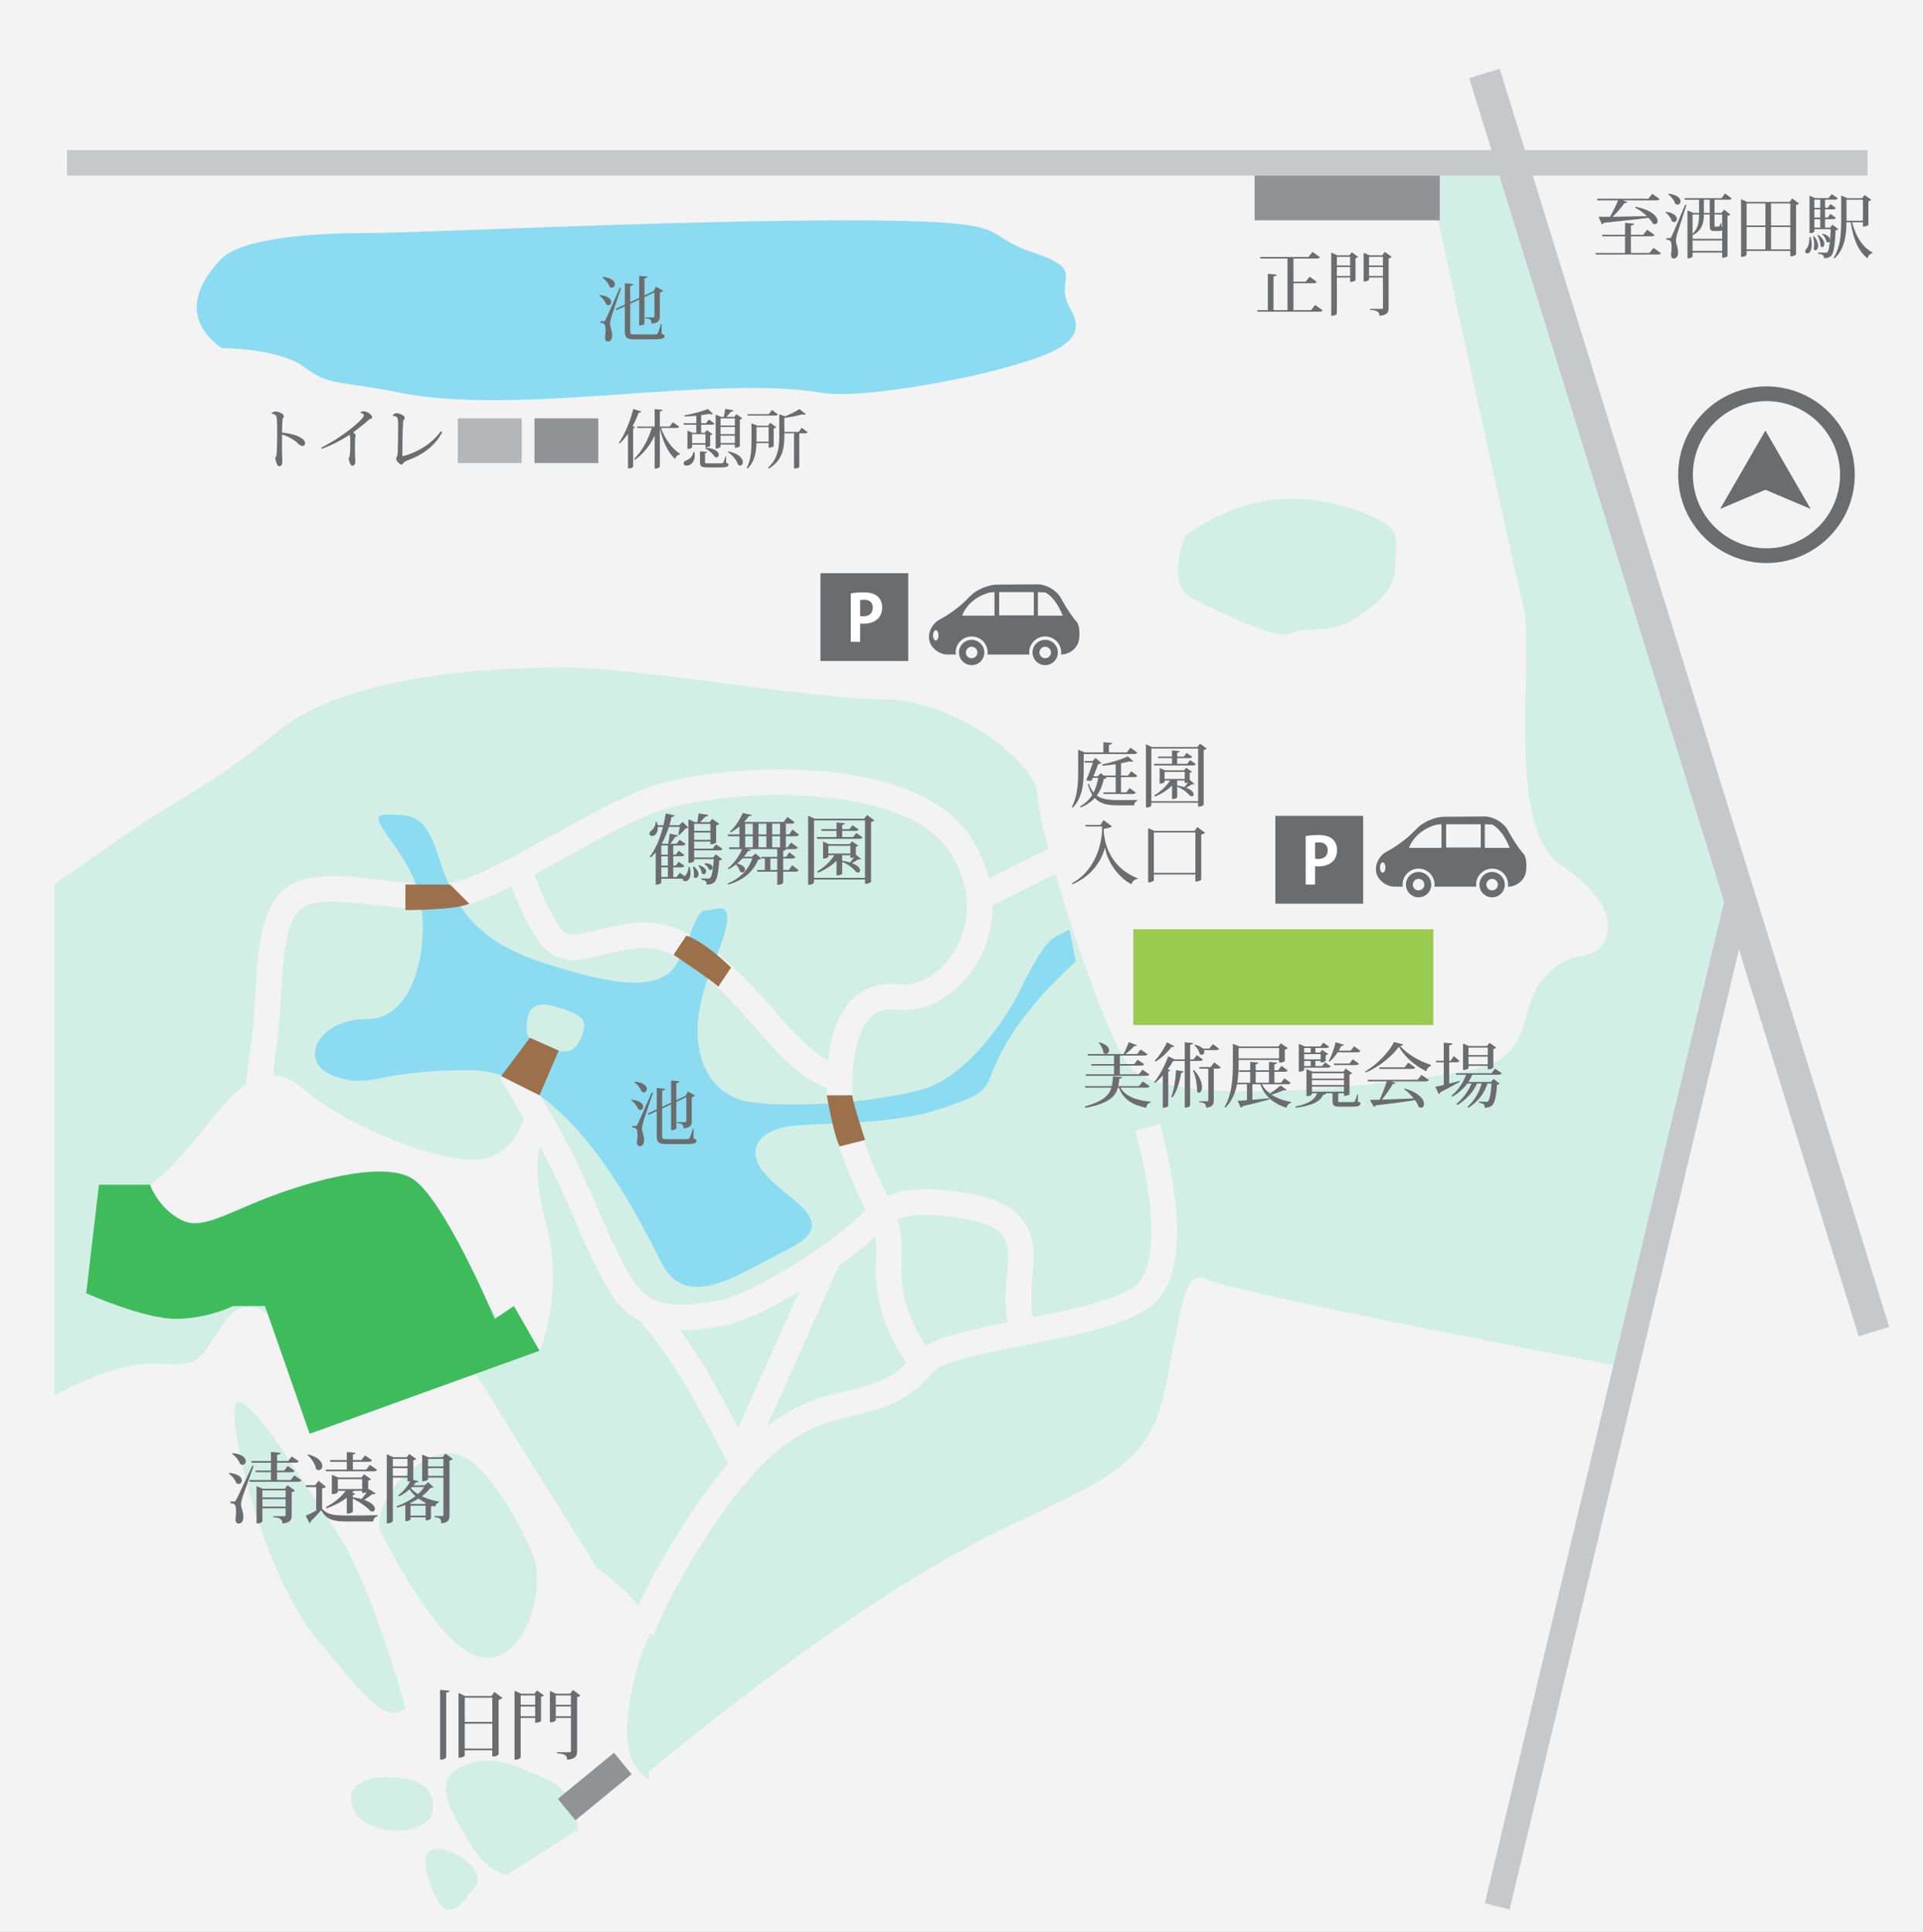 <?xml version="1.0" encoding="utf-8"?>
<!-- Generator: Adobe Illustrator 16.0.4, SVG Export Plug-In . SVG Version: 6.00 Build 0)  -->
<!DOCTYPE svg PUBLIC "-//W3C//DTD SVG 1.1//EN" "http://www.w3.org/Graphics/SVG/1.1/DTD/svg11.dtd">
<svg version="1.1" id="レイヤー_1" xmlns="http://www.w3.org/2000/svg" xmlns:xlink="http://www.w3.org/1999/xlink" x="0px"
	 y="0px" width="461.985px" height="464.007px" viewBox="219.505 -451.009 461.985 464.007"
	 enable-background="new 219.505 -451.009 461.985 464.007" xml:space="preserve">
<rect x="219.505" y="-451.009" width="461.985" height="464.007" fill="#333333" stroke="none"/>
<rect x="215.49" y="-458.002" fill="#F3F3F4" stroke="#F3F3F4" stroke-width="1.567" width="468" height="473.461"/>
<path fill="#8BDBF1" d="M272.742-367.412c0,0,13.806,0,19.941,4.602c6.135,4.602,7.669,3.068,23.008,6.136
	c15.34,3.067,36.813,1.533,58.288,0c21.475-1.534,33.745-1.534,42.948,0c9.204,1.533,33.746-3.068,44.483-6.136
	s19.94-6.136,15.339-13.805c-4.602-7.669,4.602-9.204-9.203-13.805s-1.534-7.669-44.482-7.669
	c-42.949,0-102.771,3.068-116.576,3.068s-29.144,1.534-33.746,6.136C268.141-384.284,262.006-375.081,272.742-367.412z"/>
<path fill="#D2EFE6" d="M504.323-322.396c0,0-5.045,11.771,1.682,15.134c6.727,3.363,20.179,10.088,23.542,8.408
	c3.363-1.682,10.089,0,15.134-3.364c5.044-3.363,10.09-6.726,10.09-13.452c0-6.726,1.681-8.408-6.728-11.771
	C539.636-330.804,522.821-335.849,504.323-322.396z"/>
<path fill="#D2EFE6" d="M562.329-410.361c0,0,19.94,92.034,23.008,104.305s-4.602,53.686,9.204,62.889
	c13.805,9.204,12.271,16.873,9.203,19.941c-3.068,3.068-7.67,0-13.805,7.669c-6.137,7.669-1.535,18.407-16.873,21.475
	c-15.34,3.068-75.161,10.737-82.83-1.534c-7.67-12.271-21.475-56.754-21.475-64.424s-19.941-23.008-36.813-23.008
	s-59.821-7.67-76.694-7.67s-52.152,1.534-69.025,15.339c-16.873,13.805-23.008,15.339-38.348,26.077
	c-15.338,10.737-15.338,10.737-15.338,10.737v122.711c0,0,13.805-7.669,23.008-7.669s10.737,1.534,15.339-6.136
	c4.603-7.669,7.669-9.203,12.271-6.136c4.602,3.067,35.279-10.737,44.482,4.602c9.204,15.339,35.28,56.754,35.28,56.754
	s15.338,10.737,12.271,16.873s-7.669,24.542-3.067,30.678s3.067,1.534,3.067,1.534s38.347-32.211,70.56-50.618
	c32.211-18.407,49.084-18.407,53.686-41.415s4.602-29.144,10.737-26.076c6.136,3.067,102.771,21.474,102.771,21.474
	s24.542-104.305,23.008-116.576c-1.533-12.271-53.686-171.796-53.686-171.796H562.329z"/>
<path fill="#F3F3F4" d="M349.118-126.591c0,0,6.136-13.805,1.534-30.678c-4.602-16.874,0-21.475,0-21.475l-4.602-6.136
	c0,0-1.534,10.737-10.738,12.271c-9.203,1.534-32.211-7.67-42.948-16.873s-18.407,3.068-26.076,12.271
	c-7.669,9.203-10.737,10.737-10.737,10.737s-1.533,9.204,9.203,9.204c10.738,0,36.813-12.271,44.483-10.737
	c7.669,1.534,18.406,10.737,24.542,24.542C339.915-129.659,349.118-126.591,349.118-126.591"/>
<path fill="#D2EFE6" d="M310.772-83.642c0,0,13.805,29.144,24.541,30.678c10.738,1.534,15.34-16.873,12.271-24.542
	c-3.067-7.669-12.271-24.542-19.94-24.542S309.238-91.312,310.772-83.642"/>
<path fill="#D2EFE6" d="M316.906-40.693c0,0-7.669-29.144-16.873-42.949c-9.203-13.805-18.406-29.144-23.008-30.678
	c-4.602-1.534,4.602,39.881,18.406,56.754C309.238-40.693,312.305-37.625,316.906-40.693z"/>
<path fill="#D2EFE6" d="M358.323-11.549c0,0,0-9.204-7.67-12.271c-7.67-3.068-12.271-6.136-19.941-3.068
	c-7.669,3.068-3.067,10.737,1.534,18.407c4.603,7.669,9.204,7.669,9.204,7.669L358.323-11.549z"/>
<path fill="#D2EFE6" d="M323.042-14.617c0,0,3.067-7.669-6.136-9.203s-15.339,1.534-12.271,7.669
	C307.703-10.016,319.975-10.016,323.042-14.617z"/>
<path fill="#D2EFE6" d="M332.245,3.79c0,0-4.602,7.669-7.669,1.534c-3.068-6.136-4.602-12.271,0-12.271S338.381-0.812,332.245,3.79z
	"/>
<path fill="none" stroke="#F3F3F4" stroke-width="6.136" d="M441.152-123.523c0,0-6.136-7.586-7.669-16.69
	c-1.534-9.103,1.533-12.137-3.068-21.241c-4.602-9.103-9.203-21.241-9.203-28.826c0-7.587,1.534-22.759,13.805-21.243
	c12.271,1.518,27.61-16.688,15.34-36.412c-12.271-19.725-59.822-16.69-75.161-10.621c-15.339,6.069-36.813,21.242-47.551,22.759
	c-10.737,1.516-29.144-4.552-36.813,0c-7.669,4.551-6.135,21.241-7.669,33.379c-1.534,12.138-1.534,12.138-1.534,12.138"/>
<path fill="none" stroke="#F3F3F4" stroke-width="6.136" stroke-linecap="round" stroke-linejoin="round" d="M421.211-192.548
	c0,0-4.602,1.534-15.339-10.737c-10.737-12.271-21.475-24.542-33.745-23.008c-12.271,1.534-16.873,6.136-21.475-1.534
	s-6.136-13.805-6.136-13.805"/>
<path fill="none" stroke="#F3F3F4" stroke-width="6.136" d="M495.181-180.277c0,0,9.892,32.929-1.413,40.831
	c-11.305,7.903-46.631,9.221-52.282,15.806c-5.652,6.586-9.891,7.903-21.194,10.537c-11.305,2.635-21.196,10.538-32.5,27.661
	C376.487-68.32,373.66-59.1,373.66-59.1"/>
<path fill="none" stroke="#F3F3F4" stroke-width="6.136" stroke-linecap="round" stroke-linejoin="round" d="M465.694-132.722
	c0,0-1.496,1.423-1.496-7.123c0-8.545,4.489-18.518-11.972-21.367c-16.462-2.849-19.454,0-25.44,5.698
	c-5.985,5.698-25.439,18.516-34.418,19.94c-8.98,1.426-17.959,2.851-23.944-7.121c-5.985-9.97-10.476-24.216-17.958-37.034
	c-7.482-12.821-7.482-12.821-7.482-12.821"/>
<path fill="none" stroke="#F3F3F4" stroke-width="6.136" stroke-linecap="round" stroke-linejoin="round" d="M398.203-98.981
	c0,0-1.789-3.713-8.948-16.711c-7.158-12.998-12.526-18.568-12.526-18.568"/>
<line fill="none" stroke="#F3F3F4" stroke-width="6.136" stroke-linecap="round" stroke-linejoin="round" x1="418.143" y1="-148.065" x2="398.203" y2="-103.583"/>
<path fill="#8BDBF1" d="M477.965-220.072c0,0-10.737,9.204-16.873,19.941c-6.135,10.737-1.533,10.737-15.338,15.339
	c-13.806,4.602-32.213,3.068-38.348,4.602c-6.136,1.534-9.203,6.136-3.068,12.271c6.136,6.135,16.873,10.737,4.602,16.873
	c-12.271,6.136-24.542,15.339-30.678,3.067c-6.135-12.271-23.008-46.016-46.017-46.016c-23.008,0-23.008,4.602-32.212,1.534
	c-9.203-3.068-4.602-13.805,7.67-13.805s15.339-19.94,12.271-30.678c-3.068-10.737-13.805-18.406-7.67-18.406
	c6.136,0,9.203,0,12.271,9.203c3.067,9.204,6.135,19.941,24.542,26.076c18.407,6.136,26.076,6.136,30.678,3.068
	c4.602-3.068,6.136-15.339,9.203-15.339s9.204-4.602,1.534,13.805c-7.67,18.407-1.534,30.679,9.203,32.212
	c10.737,1.534,30.678,0,41.415-3.067c10.737-3.068,19.94-16.873,23.009-23.008c3.067-6.136,6.135-12.271,9.203-13.805
	c3.068-1.534,3.068-1.534,3.068-1.534L477.965-220.072z"/>
<path fill="none" stroke="#F3F3F4" stroke-width="6.136" d="M473.364-244.7c0,0-6.136,3.067-12.271,6.135
	c-6.135,3.068-6.135,3.068-6.135,3.068"/>
<path fill="#D2EFE6" d="M353.721-198.684c0,0-7.67-1.534-7.67-4.602c0-3.067,0-7.669,6.136-6.136
	c6.136,1.534,7.669,3.068,7.669,4.602S358.323-197.15,353.721-198.684z"/>
<line fill="none" stroke="#C6C8CA" stroke-width="6.136" x1="579.201" y1="6.857" x2="637.49" y2="-237.031"/>
<line fill="none" stroke="#C6C8CA" stroke-width="7.669" x1="669.701" y1="-131.193" x2="576.134" y2="-433.369"/>
<line fill="none" stroke="#C6C8CA" stroke-width="6.136" x1="668.167" y1="-411.895" x2="235.611" y2="-411.895"/>
<rect x="520.914" y="-408.827" fill="#919294" width="44.482" height="10.737"/>
<rect x="353.856" y="-25.179" transform="matrix(0.773 -0.634 0.634 0.773 95.955 224.838)" fill="#919294" width="17.46" height="6.664"/>
<rect x="416.61" y="-313.342" fill="#6B6C6E" width="21.091" height="21.091"/>
<rect x="525.899" y="-255.054" fill="#6B6C6E" width="21.092" height="21.091"/>
<rect x="491.77" y="-227.828" fill="#9ACB4F" width="72.094" height="23.008"/>
<path fill="#3EBC5C" d="M349.118-126.591l-6.136-10.737l-4.602,3.068c0,0-12.271-29.144-19.94-33.746s-27.61,1.534-38.347,6.135
	c-10.738,4.602-13.806,6.136-18.407,3.068s-6.136-7.669-6.136-7.669H243.28l-3.067,26.076c0,0,13.806,6.136,21.475,6.136
	s13.806-3.068,13.806-3.068h7.669l10.737,30.678L349.118-126.591z"/>
<g>
	<path fill="#6B6C6E" d="M495.717-190.126c-0.136,0.236-0.338,0.338-0.811,0.338h-6.228c1.282,2.177,3.898,3.055,7.257,3.375
		l-0.018,0.186c-0.573,0.152-0.944,0.607-1.08,1.283c-3.375-0.743-5.434-2.008-6.53-4.843h-0.236
		c-0.607,2.228-2.245,3.78-7.797,4.86l-0.136-0.338c4.271-1.198,5.789-2.599,6.38-4.522h-6.261l-0.102-0.372h6.447
		c0.168-0.708,0.236-1.468,0.27-2.329l2.177,0.168c-0.017,0.203-0.151,0.337-0.642,0.405c-0.051,0.625-0.135,1.215-0.252,1.755
		h4.994l0.895-1.13L495.717-190.126z M480.291-192.995h6.852v-2.075h-5.4l-0.102-0.372h5.502v-2.042h-6.244l-0.102-0.372h8.625
		c0.455-0.844,0.961-2.008,1.266-2.852l1.99,0.759c-0.084,0.118-0.201,0.186-0.438,0.186c-0.051,0-0.136,0-0.221-0.017
		c-0.522,0.591-1.35,1.333-2.126,1.924h2.802l0.861-1.097l1.637,1.147c-0.119,0.22-0.321,0.321-0.793,0.321h-5.856v2.042h3.442
		l0.827-1.046l1.569,1.08c-0.135,0.253-0.338,0.338-0.811,0.338h-5.028v2.075h4.573l0.877-1.113l1.638,1.164
		c-0.136,0.22-0.338,0.321-0.81,0.321h-14.413L480.291-192.995z M483.6-200.674c1.788,0.473,2.361,1.283,2.361,1.907
		c0,0.489-0.371,0.878-0.775,0.878c-0.203,0-0.422-0.102-0.607-0.304c-0.051-0.776-0.557-1.789-1.114-2.346L483.6-200.674z"/>
	<path fill="#6B6C6E" d="M508.504-196.522c-0.135,0.236-0.32,0.321-0.793,0.321h-2.295v10.716c0,0.034-0.168,0.489-1.282,0.489
		v-11.206h-2.582c-0.051,0-0.118-0.017-0.186-0.017c-0.338,0.608-0.794,1.299-1.316,2.008l0.624,0.236
		c-0.067,0.152-0.219,0.27-0.506,0.32v8.287c-0.034,0.101-0.574,0.405-1.063,0.405h-0.253v-7.746
		c-0.574,0.658-1.215,1.283-1.891,1.823l-0.168-0.219c1.434-1.772,2.75-4.405,3.357-6.194l1.587,0.726h2.396v-4.102l2.009,0.186
		c-0.034,0.236-0.203,0.371-0.727,0.422v3.494h0.844l0.776-1.03L508.504-196.522z M496.928-196.269
		c1.198-1.232,2.379-3.122,2.92-4.405l1.771,0.912c-0.084,0.135-0.169,0.219-0.405,0.219c-0.067,0-0.135,0-0.235-0.017
		c-0.845,1.114-2.296,2.582-3.865,3.527L496.928-196.269z M503.83-193.687c-0.034,0.202-0.152,0.32-0.557,0.354
		c-0.389,2.295-1.063,4.522-2.076,5.89l-0.287-0.135c0.607-1.485,1.013-4.05,1.131-6.413L503.83-193.687z M506.344-194.007
		c1.452,1.569,1.925,3.021,1.925,4.05c0,0.86-0.354,1.417-0.709,1.417c-0.151,0-0.304-0.101-0.438-0.304
		c-0.034-1.215-0.236-3.477-1.013-5.046L506.344-194.007z M512.403-199.121c-0.135,0.236-0.337,0.321-0.793,0.321h-2.869
		c0.068,0.135,0.085,0.27,0.085,0.388c0,0.422-0.286,0.743-0.624,0.743c-0.152,0-0.32-0.068-0.473-0.203
		c-0.118-0.709-0.692-1.586-1.3-2.059l0.136-0.152c0.995,0.203,1.586,0.557,1.924,0.912h1.568l0.828-1.08L512.403-199.121z
		 M511.205-195.847l1.569,1.164c-0.136,0.236-0.338,0.338-0.794,0.338h-0.877v7.577c0,0.979-0.236,1.654-1.856,1.806
		c0-0.979-0.388-1.231-1.62-1.316v-0.236h1.873c0.22,0,0.287-0.067,0.287-0.27v-7.561h-2.076l-0.101-0.389h2.751L511.205-195.847z"
		/>
	<path fill="#6B6C6E" d="M522.66-190.599c0.455,0.895,1.131,1.62,1.941,2.228c0.894-0.591,1.99-1.435,2.564-1.941l1.435,1.046
		c-0.085,0.101-0.169,0.152-0.304,0.152c-0.084,0-0.203-0.017-0.338-0.067c-0.726,0.32-1.924,0.759-2.97,1.097
		c1.315,0.861,2.953,1.418,4.708,1.755l-0.017,0.186c-0.54,0.118-0.945,0.54-1.114,1.198c-1.619-0.54-3.004-1.266-4.101-2.295
		l0.034,0.271c-1.451,0.422-3.527,0.962-6.48,1.637c-0.085,0.22-0.254,0.32-0.422,0.371l-0.76-1.654l2.244-0.152v-3.831h-2.396
		c-0.388,1.992-1.182,4-2.75,5.603l-0.236-0.152c1.805-3.122,1.991-6.919,1.991-10.379v-4.776l1.62,0.641h9.315l0.573-0.776
		l1.688,1.165c-0.117,0.135-0.388,0.287-0.708,0.354v2.751c-0.017,0.034-0.422,0.354-1.384,0.354v-0.624h-9.721v0.911
		c0,1.367-0.033,2.953-0.32,4.557h3.104v-2.616h-2.666l-0.102-0.372h2.768v-2.025l1.958,0.168c-0.018,0.22-0.186,0.321-0.642,0.405
		v1.451h3.19v-2.008l1.939,0.168c-0.016,0.219-0.168,0.321-0.641,0.405v1.434h0.911l0.794-1.063l1.502,1.097
		c-0.136,0.236-0.338,0.337-0.794,0.337h-2.413v2.616h1.62l0.793-1.063l1.502,1.114c-0.135,0.236-0.32,0.32-0.793,0.32H522.66z
		 M526.795-199.29h-9.721v2.481h9.721V-199.29z M520.382-190.599v3.73c1.231-0.101,2.649-0.236,4.084-0.372
		c-0.944-0.877-1.688-1.975-2.177-3.358H520.382z M524.365-193.585h-3.19v2.616h3.19V-193.585z"/>
	<path fill="#6B6C6E" d="M545.743-188.202l-0.017,1.772c0.539,0.186,0.624,0.219,0.624,0.422c0,0.506-0.456,0.793-1.991,0.793h-2.92
		c-1.484,0-1.806-0.253-1.806-1.451v-1.772h-1.788l0.235,0.051c-0.067,0.22-0.253,0.287-0.675,0.287
		c-0.641,1.502-2.379,2.616-6.582,3.139l-0.117-0.304c3.375-0.641,4.708-1.755,5.248-3.173h-1.266v0.22
		c0,0.017-0.186,0.473-1.316,0.473v-6.498l1.434,0.607h7.409l0.573-0.726l1.57,1.114c-0.102,0.118-0.354,0.253-0.642,0.304v4.742
		c0,0.034-0.422,0.389-1.333,0.389v-0.625h-1.029c-0.068,0.034-0.186,0.068-0.354,0.085v1.704c0,0.338,0,0.338,0.573,0.338h2.802
		c0.372,0,0.473,0,0.608-0.22c0.135-0.219,0.337-0.827,0.607-1.671H545.743z M532.817-194.581v0.557
		c0,0.102-0.422,0.405-1.063,0.405h-0.22v-6.666l1.502,0.607h3.68l0.709-0.911l1.383,0.962c-0.135,0.236-0.338,0.32-0.775,0.32
		h-2.516v1.097h1.114l0.507-0.641l1.451,0.995c-0.084,0.102-0.32,0.236-0.591,0.287v1.367c0,0.034-0.338,0.371-1.216,0.371v-0.371
		h-1.266v1.232h1.587l0.726-0.877l1.384,0.928c-0.118,0.236-0.354,0.338-0.776,0.338H532.817z M534.385-199.307h-1.568v1.097h1.568
		V-199.307z M536.781-197.838h-3.965v1.249h3.965V-197.838z M534.385-194.969v-1.232h-1.568v1.232H534.385z M542.385-193.248h-7.695
		v1.283h7.695V-193.248z M542.385-190.413v-1.181h-7.695v1.181H542.385z M534.69-188.826h7.695v-1.198h-7.695V-188.826z
		 M540.883-198.277c-0.591,0.912-1.266,1.705-1.975,2.245l-0.219-0.135c0.641-1.03,1.282-2.801,1.688-4.523l1.975,0.607
		c-0.068,0.203-0.22,0.304-0.625,0.287c-0.186,0.388-0.389,0.759-0.607,1.131h2.902l0.793-1.063l1.52,1.114
		c-0.135,0.236-0.354,0.337-0.793,0.337H540.883z M543.701-195.577l0.776-1.029l1.485,1.063c-0.135,0.253-0.338,0.337-0.793,0.337
		h-5.148l-0.101-0.372H543.701z"/>
	<path fill="#6B6C6E" d="M547.494-193.653c2.869-1.738,5.789-4.725,6.902-7.104l2.194,0.607c-0.051,0.22-0.236,0.304-0.743,0.354
		c1.688,1.856,4.354,3.578,7.426,4.54l-0.033,0.27c-0.607,0.186-0.945,0.709-1.098,1.266c-2.801-1.4-5.197-3.477-6.564-5.89
		c-1.535,2.144-4.624,4.793-7.982,6.21L547.494-193.653z M560.068-191.662l0.944-1.181l1.756,1.215
		c-0.135,0.236-0.338,0.338-0.827,0.338h-8.219l1.08,0.354c-0.067,0.169-0.253,0.253-0.658,0.219
		c-0.624,1.131-1.637,2.599-2.666,3.814c2.075-0.067,4.776-0.169,7.661-0.287c-0.675-0.86-1.519-1.671-2.295-2.228l0.118-0.169
		c3.562,1.046,4.658,2.7,4.658,3.729c0,0.54-0.304,0.895-0.709,0.895c-0.186,0-0.405-0.067-0.607-0.236
		c-0.169-0.506-0.473-1.046-0.86-1.586c-2.144,0.354-5.164,0.759-9.418,1.266c-0.117,0.202-0.27,0.32-0.455,0.354l-0.979-1.671
		c0.59,0,1.4-0.017,2.362-0.051c0.624-1.35,1.282-3.055,1.704-4.404h-4.506l-0.102-0.372H560.068z M557.823-195.796l1.688,1.181
		c-0.135,0.236-0.337,0.338-0.81,0.338h-7.763l-0.102-0.388h6.092L557.823-195.796z"/>
	<path fill="#6B6C6E" d="M567.675-190.767l2.481-0.641l0.066,0.219c-1.046,0.59-2.582,1.451-4.691,2.514
		c-0.067,0.203-0.202,0.372-0.388,0.439l-0.81-1.738c0.438-0.085,1.146-0.253,2.024-0.456v-5.434h-1.806l-0.102-0.372h1.907v-4.354
		l2.093,0.186c-0.018,0.27-0.236,0.371-0.776,0.456v3.712h0.354l0.726-1.147l1.384,1.198c-0.135,0.236-0.338,0.321-0.793,0.321
		h-1.671V-190.767z M580.299-193.231c-0.119,0.236-0.338,0.337-0.794,0.337h-6.294c-0.254,0.607-0.574,1.198-0.929,1.738h5.417
		l0.607-0.726l1.485,1.147c-0.101,0.118-0.321,0.22-0.642,0.253c-0.202,2.987-0.59,4.557-1.282,5.063
		c-0.456,0.337-0.911,0.456-1.688,0.456c0.034-0.742-0.22-1.046-1.351-1.198v-0.27c0.422,0.017,1.3,0.033,1.637,0.033
		c0.271,0,0.389,0,0.523-0.118c0.389-0.32,0.658-1.721,0.844-4.252h-0.979c-0.793,2.447-2.278,4.371-4.607,5.839l-0.186-0.287
		c1.688-1.451,2.785-3.392,3.393-5.552h-1.098c-0.979,2.126-2.599,3.865-4.759,5.164l-0.202-0.27
		c1.604-1.316,2.869-3.055,3.628-4.894h-1.013c-0.911,1.249-2.126,2.312-3.578,3.156l-0.201-0.253
		c1.603-1.333,2.801-3.122,3.492-5.029h-2.362l-0.101-0.371h8.556l0.86-1.097L580.299-193.231z M572.299-195.003v0.523
		c0,0.017-0.202,0.456-1.316,0.456v-6.362l1.4,0.591h4.371l0.591-0.76l1.638,1.165c-0.119,0.118-0.371,0.27-0.709,0.337v4.405
		c0,0.033-0.354,0.472-1.351,0.472v-0.827H572.299z M576.923-199.408h-4.624v1.806h4.624V-199.408z M572.299-195.374h4.624v-1.856
		h-4.624V-195.374z"/>
</g>
<g>
	<path fill="#6B6C6E" d="M535.444-377.763l1.806,1.282c-0.135,0.236-0.32,0.338-0.81,0.338h-14.834l-0.102-0.371h2.582v-8.726
		l2.127,0.203c-0.034,0.253-0.221,0.371-0.76,0.438v8.084h3.357v-12.404h-6.48l-0.101-0.371h11.628l0.962-1.215l1.806,1.266
		c-0.135,0.219-0.354,0.321-0.827,0.321h-5.552v5.569h2.919l0.945-1.198l1.738,1.231c-0.136,0.253-0.354,0.338-0.81,0.338h-4.793
		v6.464h4.219L535.444-377.763z"/>
	<path fill="#6B6C6E" d="M543.709-389.694l0.557-0.726l1.52,1.097c-0.084,0.118-0.338,0.253-0.625,0.304v5.333
		c0,0.034-0.404,0.388-1.299,0.388v-1.063h-3.189v8.624c0,0.034-0.102,0.574-1.351,0.574v-15.188l1.435,0.658H543.709z
		 M543.862-389.323h-3.189v2.076h3.189V-389.323z M540.672-384.732h3.189v-2.144h-3.189V-384.732z M552.198-390.521l1.638,1.215
		c-0.118,0.152-0.388,0.287-0.726,0.354v11.915c0,1.013-0.304,1.722-2.211,1.873c0-1.215-0.979-1.299-2.262-1.417v-0.236h2.717
		c0.287,0,0.389-0.067,0.389-0.253v-7.291h-3.342v0.506c0,0.017-0.186,0.456-1.299,0.456v-6.902l1.384,0.607h3.089L552.198-390.521z
		 M551.742-389.323h-3.342v2.076h3.342V-389.323z M548.401-384.732h3.342v-2.144h-3.342V-384.732z"/>
</g>
<g>
	<path fill="#6B6C6E" d="M390.817-245.068l0.645-0.754l1.546,1.178c-0.129,0.147-0.351,0.239-0.718,0.294
		c-0.203,3.221-0.589,4.821-1.288,5.337c-0.479,0.331-0.957,0.46-1.729,0.46c0-0.792-0.166-0.976-1.307-1.196v-0.294
		c0.387,0.019,1.251,0.037,1.601,0.037c0.258,0,0.386,0,0.534-0.147c0.404-0.313,0.699-1.749,0.883-4.508h-4.711v0.441
		c0,0.092-0.441,0.441-1.159,0.441h-0.222v-8.446c-0.146,0.129-0.35,0.166-0.68,0.184c-0.369,0.478-1.031,1.196-1.527,1.564
		l-0.24-0.11c0.111-0.423,0.276-1.233,0.387-1.822h-2.631c-0.479,1.472-1.049,2.815-1.712,4.012l0.11,0.037h1.436
		c0.146-0.736,0.295-1.711,0.368-2.429l2.006,0.423c-0.056,0.203-0.239,0.295-0.663,0.313c-0.294,0.497-0.754,1.141-1.195,1.693
		h1.49l0.754-0.957l1.436,1.013c-0.129,0.275-0.367,0.368-0.828,0.368h-2.152v2.19h0.607l0.699-0.938l1.361,0.994
		c-0.147,0.257-0.368,0.35-0.847,0.35h-1.821v2.227h0.607l0.699-0.92l1.361,0.975c-0.147,0.258-0.368,0.368-0.847,0.368h-1.821
		v2.318h0.791l0.773-1.03l1.158,0.828c0.479-0.368,0.957-1.325,0.92-2.153h0.313c0.147,0.516,0.202,0.976,0.202,1.38
		c0,0.773-0.258,1.988-1.288,1.988c-0.35,0-0.626-0.185-0.57-0.607h-5.171v0.957c0,0.11-0.441,0.46-1.104,0.46h-0.24v-7.729
		c-0.367,0.442-0.772,0.846-1.178,1.196l-0.258-0.184c1.307-1.601,2.43-4.177,3.184-7.14h-1.251
		c0.056,1.178-0.441,2.171-1.343,2.171c-0.203,0-0.645-0.073-0.645-0.552c0-0.295,0.203-0.589,0.497-0.773
		c0.479-0.35,0.993-1.232,0.976-2.042l0.312,0.018c0.073,0.276,0.129,0.534,0.166,0.773h1.398c0.221-0.92,0.404-1.877,0.552-2.834
		l2.079,0.479c-0.055,0.221-0.184,0.368-0.681,0.368c-0.147,0.681-0.331,1.343-0.515,1.987h2.355l0.791-0.81l1.416,1.361v-1.969
		l1.62,0.681h0.534c0.092-0.607,0.221-1.509,0.294-2.098l2.282,0.368c-0.037,0.276-0.24,0.386-0.699,0.423
		c-0.313,0.368-0.811,0.884-1.197,1.307h2.264l0.607-0.791l1.711,1.196c-0.128,0.147-0.404,0.294-0.754,0.368v4.085
		c0,0.037-0.424,0.46-1.38,0.46v-0.662h-3.901v1.711h4.436l0.809-1.03l1.547,1.067c-0.129,0.276-0.369,0.368-0.848,0.368h-5.943
		v1.711H390.817z M379.959-247.939h-1.582v2.19h1.582V-247.939z M379.959-243.118v-2.227h-1.582v2.227H379.959z M379.959-240.376
		v-2.318h-1.582v2.318H379.959z M386.198-242.896c0.828,0.681,1.123,1.343,1.123,1.858c0,0.552-0.331,0.901-0.681,0.901
		c-0.185,0-0.368-0.092-0.497-0.294c0.055-0.239,0.074-0.497,0.074-0.755c0-0.57-0.111-1.196-0.258-1.619L386.198-242.896z
		 M390.173-253.146h-3.901v1.693h3.901V-253.146z M386.272-249.301h3.901v-1.748h-3.901V-249.301z M387.431-243.209
		c1.288,0.386,1.712,1.012,1.712,1.491c0,0.386-0.258,0.681-0.57,0.681c-0.148,0-0.313-0.074-0.461-0.221
		c-0.037-0.589-0.404-1.38-0.846-1.822L387.431-243.209z M388.848-243.67c1.398,0.019,1.877,0.571,1.877,1.013
		c0,0.312-0.221,0.589-0.533,0.589c-0.111,0-0.24-0.037-0.368-0.129c-0.166-0.479-0.607-1.012-1.086-1.27L388.848-243.67z"/>
	<path fill="#6B6C6E" d="M409.002-242.05l0.811-1.159l1.564,1.214c-0.147,0.258-0.369,0.35-0.865,0.35h-2.853v2.668
		c0,0.037-0.239,0.46-1.417,0.46v-3.128h-4.784l-0.11-0.405h1.914v-2.76h-0.811l-0.109-0.405h3.9v-1.859h-7.287l0.92,0.221
		c-0.073,0.203-0.221,0.276-0.662,0.239c-0.276,0.442-0.607,0.92-0.976,1.362h1.933l0.828-0.773l1.398,1.215
		c-0.147,0.166-0.332,0.221-0.736,0.258c-1.141,2.797-3.423,4.895-7.213,6.018l-0.111-0.295c3.073-1.27,5.006-3.349,5.907-6.018
		h-2.355c-0.405,0.442-0.847,0.865-1.325,1.27c1.454,0.294,1.933,0.902,1.933,1.399c0,0.386-0.313,0.699-0.681,0.699
		c-0.166,0-0.368-0.074-0.534-0.239c-0.11-0.534-0.533-1.215-0.976-1.656c-0.552,0.441-1.141,0.828-1.748,1.122l-0.202-0.202
		c1.398-1.086,2.724-2.926,3.423-4.619h-3.055l-0.11-0.423h2.54v-2.668h-2.725l-0.109-0.423h2.834v-1.951
		c-0.663,0.571-1.399,1.086-2.117,1.472l-0.184-0.202c1.215-1.086,2.466-2.963,3.092-4.49l2.171,0.515
		c-0.073,0.203-0.221,0.276-0.681,0.239c-0.331,0.46-0.718,0.938-1.178,1.417h9.496l0.938-1.214l1.693,1.251
		c-0.129,0.276-0.35,0.368-0.865,0.368h-1.232v2.595h0.791l0.828-1.196l1.527,1.251c-0.146,0.239-0.35,0.368-0.865,0.368h-2.281
		v2.668h0.387l0.883-1.159l1.619,1.214c-0.146,0.239-0.35,0.368-0.865,0.368h-1.969c-0.055,0.221-0.184,0.332-0.681,0.387v1.472
		h0.718l0.773-1.085l1.453,1.122c-0.146,0.258-0.368,0.368-0.846,0.368h-2.099v2.76H409.002z M398.531-253.184v2.595h1.822v-2.595
		H398.531z M398.531-250.166v2.668h1.822v-2.668H398.531z M403.629-253.184h-1.895v2.595h1.895V-253.184z M403.629-247.497v-2.668
		h-1.895v2.668H403.629z M404.586-242.05h1.656v-2.76h-1.656V-242.05z M406.905-253.184h-1.895v2.595h1.895V-253.184z
		 M406.905-247.497v-2.668h-1.895v2.668H406.905z"/>
	<path fill="#6B6C6E" d="M427.815-255.263l1.748,1.288c-0.129,0.166-0.424,0.312-0.791,0.386v14.335
		c0,0.037-0.368,0.515-1.454,0.515v-1.031h-12.256v0.645c0,0.037-0.11,0.607-1.417,0.607v-16.581l1.564,0.718h11.924
		L427.815-255.263z M415.062-240.173h12.256v-13.801h-12.256V-240.173z M425.22-250.938l1.509,1.03
		c-0.147,0.276-0.368,0.368-0.847,0.368h-10.048l-0.109-0.423h4.747v-1.491h-3.589l-0.109-0.405h3.698v-1.62l2.006,0.184
		c-0.019,0.221-0.165,0.313-0.644,0.387v1.049h1.729l0.755-0.957l1.453,1.012c-0.146,0.257-0.368,0.35-0.828,0.35h-3.109v1.491
		h2.613L425.22-250.938z M425.11-245.694l0.037-0.055l1.214,1.067c-0.056,0.073-0.129,0.11-0.239,0.11
		c-0.092,0-0.202-0.019-0.35-0.074c-0.404,0.258-1.067,0.644-1.619,0.938c0.496,0.184,1.969,0.773,1.969,1.73
		c0,0.312-0.184,0.534-0.46,0.534c-0.165,0-0.368-0.074-0.589-0.258c-0.589-0.773-1.877-1.767-3.238-2.3v2.797
		c0,0.11-0.441,0.441-1.142,0.441h-0.221v-3.515c-1.178,1.178-2.705,2.153-4.435,2.871l-0.184-0.312
		c1.711-1.013,3.146-2.393,4.104-3.883h-1.436v0.368c0,0.037-0.221,0.442-1.289,0.442v-4.085l1.381,0.607h5.042l0.515-0.681
		l1.528,1.049c-0.093,0.11-0.313,0.239-0.589,0.276V-245.694z M418.522-246.007h5.281v-1.858h-5.281V-246.007z M421.834-245.602
		v1.306c0.681,0.111,1.307,0.258,1.877,0.442c0.312-0.35,0.662-0.81,0.975-1.251c-0.35,0.147-0.588,0.147-0.883,0.147v-0.644
		H421.834z"/>
</g>
<g>
	<path fill="#6B6C6E" d="M274.582-97.254c2.282,0.221,3.018,1.123,3.018,1.803c0,0.479-0.33,0.865-0.772,0.865
		c-0.185,0-0.368-0.074-0.57-0.239c-0.239-0.81-1.013-1.748-1.785-2.245L274.582-97.254z M275.723-90.372
		c0.24,0,0.295,0,0.498-0.386c0.367-0.663,0.367-0.663,3.9-8.226l0.312,0.092c-0.828,2.319-2.429,6.68-2.723,7.6
		c-0.147,0.552-0.295,1.123-0.295,1.583v0.074c0.019,0.846,0.553,1.583,0.553,3s-0.828,1.545-1.197,1.545
		c-0.367,0-0.644-0.312-0.699-0.92c0.093-0.718,0.148-1.362,0.148-1.932c0-1.84-0.406-1.951-1.344-2.042v-0.387
		c0.644,0,0.846-0.019,0.846-0.019V-90.372z M275.373-102.002c2.411,0.221,3.184,1.196,3.184,1.932c0,0.479-0.35,0.883-0.791,0.883
		c-0.184,0-0.387-0.074-0.57-0.221c-0.295-0.865-1.123-1.877-1.932-2.429L275.373-102.002z M290.225-96.666l1.711,1.178
		c-0.147,0.276-0.368,0.368-0.883,0.368h-11.539l-0.11-0.423h5.189v-1.877h-3.606l-0.11-0.405h3.717v-1.877h-4.601l-0.11-0.405
		h4.711v-2.19l2.3,0.202c-0.018,0.294-0.221,0.405-0.828,0.497v1.491h2.669l0.864-1.104l1.676,1.16
		c-0.148,0.257-0.369,0.35-0.865,0.35h-4.344v1.877h1.73l0.847-1.104l1.638,1.159c-0.147,0.257-0.368,0.35-0.847,0.35h-3.368v1.877
		h3.276L290.225-96.666z M287.924-93.445l0.662-0.846l1.768,1.27c-0.111,0.147-0.406,0.313-0.773,0.387v5.557
		c0,1.049-0.312,1.804-2.245,1.969c0-1.251-0.847-1.38-2.19-1.509v-0.239h2.596c0.294,0,0.386-0.073,0.386-0.276v-1.619h-5.575v3.11
		c0,0.037-0.203,0.534-1.418,0.534v-8.999l1.527,0.662H287.924z M288.126-93.059h-5.575v1.693h5.575V-93.059z M282.551-89.176h5.575
		v-1.767h-5.575V-89.176z"/>
	<path fill="#6B6C6E" d="M297.811-93.905c-0.129,0.147-0.405,0.294-0.92,0.368v4.895c1.307,1.417,2.687,1.619,5.962,1.619
		c2.171,0,5.097,0,7.38-0.073v0.257c-0.627,0.129-0.994,0.552-1.086,1.251h-6.275c-3.441,0-4.914-0.46-6.221-2.724
		c-0.717,0.883-1.821,2.061-2.521,2.705c0.036,0.239-0.073,0.35-0.221,0.442l-0.976-1.785c0.645-0.258,1.602-0.736,2.539-1.251
		v-5.649h-2.392l-0.073-0.441h2.208l0.81-1.086L297.811-93.905z M293.523-101.708c2.577,0.681,3.404,1.895,3.404,2.779
		c0,0.57-0.386,1.012-0.847,1.012c-0.202,0-0.423-0.092-0.644-0.294c-0.185-1.141-1.122-2.558-2.062-3.349L293.523-101.708z
		 M297.755-98.046h5.061v-1.877h-3.956l-0.11-0.423h4.066v-1.933l2.099,0.184c-0.037,0.239-0.185,0.332-0.645,0.405v1.344h2.043
		l0.883-1.123l1.675,1.178c-0.147,0.257-0.368,0.368-0.865,0.368h-3.735v1.877h3.221l0.883-1.141l1.711,1.178
		c-0.146,0.276-0.35,0.368-0.864,0.368h-11.354L297.755-98.046z M308.115-93.408l1.619,1.085c-0.092,0.11-0.202,0.184-0.386,0.184
		c-0.093,0-0.202-0.019-0.331-0.055c-0.645,0.497-1.381,1.012-2.043,1.417c1.951,0.663,2.613,1.564,2.613,2.171
		c0,0.368-0.276,0.626-0.645,0.626c-0.129,0-0.275-0.019-0.423-0.092c-0.644-0.773-2.264-2.042-4.251-3v3.128
		c0,0-0.221,0.46-1.454,0.46v-3.828c-1.343,1.067-3.036,1.932-4.839,2.576l-0.166-0.312c1.932-0.994,3.644-2.411,4.766-3.901h-1.914
		v0.313c0,0.018-0.238,0.478-1.436,0.478v-4.655l1.528,0.662h5.594l0.607-0.773l1.692,1.178c-0.092,0.129-0.367,0.276-0.68,0.332
		v2.245L308.115-93.408z M300.662-93.372h5.853v-2.374h-5.853V-93.372z M304.84-92.268c-0.055,0.147-0.258,0.276-0.57,0.332v0.534
		c0.81,0.11,1.509,0.257,2.098,0.423c0.387-0.441,0.828-1.049,1.27-1.693c-0.479,0.239-0.754,0.239-1.122,0.239v-0.515h-2.043
		c-0.11,0.147-0.221,0.276-0.35,0.405L304.84-92.268z"/>
	<path fill="#6B6C6E" d="M323.652-93.832c-0.147,0.147-0.35,0.184-0.791,0.221c-0.534,0.718-1.215,1.38-2.006,1.969
		c1.251,0.607,2.687,1.03,4.14,1.288l-0.018,0.202c-0.479,0.092-0.81,0.442-0.938,0.994c-0.202-0.056-0.387-0.129-0.589-0.184
		c-0.11,0.055-0.239,0.128-0.404,0.166v2.889c0,0.037-0.351,0.441-1.289,0.441v-0.736h-3.625v0.497c0,0.092-0.424,0.405-1.049,0.405
		h-0.203v-3.864c-0.644,0.239-1.307,0.442-1.986,0.626l-0.111-0.332c1.693-0.589,3.239-1.417,4.527-2.429
		c-0.553-0.479-1.03-1.03-1.417-1.638c-0.772,0.681-1.638,1.288-2.558,1.711l-0.203-0.239c1.142-0.791,2.264-2.135,2.945-3.423
		c-0.203,0.074-0.313,0.074-0.682,0.074v-0.938h-3.515v10.397c0,0.019-0.129,0.607-1.454,0.607v-16.599l1.547,0.699h3.256
		l0.59-0.773l1.674,1.178c-0.109,0.129-0.367,0.276-0.699,0.332v4.637c0,0.019-0.018,0.037-0.018,0.037l1.307,0.405
		c-0.074,0.147-0.166,0.221-0.424,0.221c-0.055,0-0.146,0-0.239-0.019c-0.165,0.239-0.368,0.497-0.589,0.736h2.668l0.847-0.754
		L323.652-93.832z M317.395-100.622h-3.515v1.804h3.515V-100.622z M313.88-96.537h3.515v-1.877h-3.515V-96.537z M321.627-89.802
		l0.185-0.221c-0.645-0.312-1.233-0.662-1.785-1.067c-0.626,0.423-1.325,0.792-2.079,1.123l0.423,0.166H321.627z M318.131-86.986
		h3.625v-2.393h-3.625V-86.986z M318.462-93.868l-0.276,0.257c0.461,0.552,1.049,1.031,1.712,1.436
		c0.607-0.515,1.104-1.086,1.527-1.693H318.462z M326.504-101.91l1.785,1.307c-0.129,0.147-0.424,0.313-0.791,0.386v13.066
		c0,1.104-0.258,1.858-1.988,2.024c0-1.159-0.46-1.398-1.619-1.509v-0.258h1.84c0.24,0,0.295-0.055,0.295-0.276v-8.962h-3.681v0.386
		c0,0.019-0.202,0.497-1.417,0.497v-6.422l1.51,0.644h3.404L326.504-101.91z M326.026-100.622h-3.681v1.804h3.681V-100.622z
		 M322.345-96.537h3.681v-1.877h-3.681V-96.537z"/>
</g>
<path fill="#9B704B" d="M332.246-233.963l-4.602-4.602c0,0-7.67,0-9.203,0c-1.534,0-1.534,0-1.534,0v6.136
	C316.907-232.429,329.178-232.429,332.246-233.963z"/>
<path fill="#9B704B" d="M392.069-214.023l3.067-4.602c0,0-6.136-6.135-10.737-7.669l-3.068,4.602
	C381.33-221.692,390.534-215.557,392.069-214.023z"/>
<path fill="#9B704B" d="M424.28-187.947h-6.135c0,0,1.533,9.204,3.067,12.271l6.136-1.533
	C427.348-177.209,424.28-186.413,424.28-187.947z"/>
<polygon fill="#9B704B" points="349.118,-187.948 353.72,-198.684 346.818,-201.752 339.915,-192.548 "/>
<g>
	<path fill="#6B6C6E" d="M326.703-28.963c0,0.055-0.202,0.57-1.472,0.57v-16.746l2.263,0.202c-0.036,0.258-0.221,0.387-0.791,0.46
		V-28.963z M338.297-44.642l1.932,1.436c-0.165,0.166-0.496,0.35-0.938,0.423v13.121c0,0.055-0.424,0.534-1.51,0.534v-1.509h-6.625
		v1.159c0,0.037-0.129,0.625-1.49,0.625v-15.55l1.602,0.736h6.293L338.297-44.642z M337.781-43.262h-6.625v5.815h6.625V-43.262z
		 M331.156-31.043h6.625v-5.98h-6.625V-31.043z"/>
	<path fill="#6B6C6E" d="M347.907-44.219l0.607-0.791l1.656,1.196c-0.093,0.129-0.368,0.276-0.681,0.332v5.815
		c0,0.037-0.441,0.423-1.417,0.423v-1.16h-3.478V-29c0,0.037-0.111,0.625-1.473,0.625v-16.562l1.564,0.718H347.907z M348.073-43.814
		h-3.478v2.264h3.478V-43.814z M344.596-38.809h3.478v-2.337h-3.478V-38.809z M357.164-45.12l1.785,1.325
		c-0.129,0.166-0.424,0.313-0.792,0.386v12.992c0,1.104-0.331,1.877-2.411,2.042c0-1.325-1.066-1.417-2.465-1.546v-0.257h2.963
		c0.312,0,0.423-0.074,0.423-0.276v-7.95h-3.644v0.552c0,0.019-0.203,0.497-1.417,0.497v-7.527l1.509,0.663h3.367L357.164-45.12z
		 M356.667-43.814h-3.644v2.264h3.644V-43.814z M353.024-38.809h3.644v-2.337h-3.644V-38.809z"/>
</g>
<rect x="347.904" y="-350.539" fill="#919294" width="15.339" height="10.737"/>
<rect x="329.496" y="-350.539" fill="#B4B6B8" width="15.34" height="10.737"/>
<g>
	<path fill="#6B6C6E" d="M373.533-352.192c-0.062,0.199-0.185,0.307-0.584,0.291c-0.429,1.15-0.92,2.239-1.456,3.251l0.599,0.23
		c-0.047,0.138-0.2,0.245-0.477,0.276v9.247c0,0-0.215,0.399-1.242,0.399v-8.327c-0.613,0.89-1.272,1.671-1.963,2.315l-0.229-0.153
		c1.304-1.81,2.684-4.999,3.466-8.112L373.533-352.192z M382.688-348.512c-0.123,0.215-0.307,0.292-0.736,0.292h-3.649
		c0.95,2.668,2.729,5.045,4.569,6.211l-0.045,0.153c-0.507,0.076-0.936,0.46-1.15,1.089c-1.703-1.595-2.93-4.171-3.65-7.407v9.217
		c0,0.03-0.168,0.475-1.242,0.475v-7.898c-1.058,2.27-2.652,4.279-4.707,5.797l-0.215-0.215c1.963-1.947,3.435-4.723,4.217-7.422
		h-3.436l-0.092-0.337h4.232v-4.187l1.887,0.168c-0.031,0.215-0.169,0.338-0.645,0.384v3.634h2.331l0.813-1.042L382.688-348.512z"/>
	<path fill="#6B6C6E" d="M383.703-349.355h3.082v-1.81c-0.92,0.092-1.886,0.169-2.79,0.184l-0.062-0.276
		c1.947-0.322,4.386-0.997,5.643-1.519l1.212,1.181c-0.077,0.062-0.184,0.107-0.321,0.107c-0.139,0-0.307-0.046-0.491-0.123
		c-0.567,0.107-1.272,0.215-2.024,0.307v1.947h1.166l0.689-0.89l1.35,0.936c-0.123,0.215-0.307,0.307-0.721,0.307h-2.484v1.933
		h0.874l0.491-0.629l1.38,0.966c-0.092,0.107-0.321,0.23-0.583,0.276v2.53c0,0.046-0.337,0.353-1.135,0.353v-0.644h-3.205v0.644
		c0,0.016-0.152,0.383-1.119,0.383v-4.401l1.196,0.521h0.935v-1.933h-2.99L383.703-349.355z M386.311-342.439
		c0.062,0.322,0.107,0.598,0.107,0.874c0,1.519-1.027,2.393-1.947,2.393c-0.445,0-0.736-0.199-0.736-0.537
		c0-0.307,0.245-0.552,0.552-0.705c0.782-0.23,1.687-0.951,1.764-2.024H386.311z M388.979-346.733h-3.205v2.162h3.205V-346.733z
		 M393.963-341.442l-0.016,1.595c0.521,0.168,0.598,0.215,0.598,0.398c0,0.46-0.444,0.706-1.932,0.706h-3.174
		c-1.473,0-1.764-0.23-1.764-1.334v-2.53l1.701,0.139c-0.03,0.168-0.107,0.26-0.49,0.307v2.101c0,0.337,0,0.337,0.613,0.337h3.129
		c0.367,0,0.49,0,0.629-0.199c0.138-0.2,0.321-0.751,0.566-1.518H393.963z M389.01-343.482c2.407,0.138,3.189,1.074,3.189,1.718
		c0,0.353-0.246,0.629-0.567,0.629c-0.122,0-0.261-0.046-0.399-0.123c-0.414-0.751-1.441-1.61-2.284-2.039L389.01-343.482z
		 M392.614-344.249v0.506c0,0.031-0.169,0.445-1.181,0.445v-8.144l1.257,0.553h0.706c0.122-0.553,0.261-1.35,0.337-1.917
		l1.963,0.337c-0.046,0.23-0.199,0.338-0.598,0.353c-0.276,0.353-0.705,0.843-1.043,1.227h1.855l0.506-0.66l1.426,1.012
		c-0.092,0.107-0.321,0.229-0.598,0.291v6.41c0,0.031-0.353,0.368-1.195,0.368v-0.782H392.614z M396.049-350.536h-3.436v1.732h3.436
		V-350.536z M392.614-346.718h3.436v-1.748h-3.436V-346.718z M392.614-344.602h3.436v-1.764h-3.436V-344.602z M394.438-342.608
		c2.684,0.537,3.527,1.764,3.527,2.592c0,0.476-0.275,0.813-0.644,0.813c-0.153,0-0.337-0.062-0.507-0.2
		c-0.307-1.104-1.41-2.392-2.469-3.052L394.438-342.608z"/>
	<path fill="#6B6C6E" d="M404.164-344.602h-2.929c-0.046,2.009-0.353,4.417-2.132,6.119l-0.199-0.153
		c1.074-1.994,1.135-4.493,1.135-6.763v-3.94l1.426,0.583h2.546l0.521-0.706l1.487,1.058c-0.092,0.123-0.337,0.246-0.644,0.307
		v4.263c0,0.031-0.384,0.337-1.212,0.337V-344.602z M406.388-351.487c-0.122,0.215-0.307,0.292-0.735,0.292h-6.518l-0.092-0.337
		h5.152l0.767-1.012L406.388-351.487z M404.164-348.42h-2.914v3.481h2.914V-348.42z M412.108-348.267l1.411,1.043
		c-0.107,0.214-0.321,0.291-0.721,0.291h-1.272v8.082c0,0.077-0.398,0.368-1.043,0.368h-0.215v-8.45h-2.331v0.583
		c0,2.806-0.353,5.919-3.757,7.882l-0.184-0.199c2.361-2.101,2.729-4.784,2.729-7.683v-5.153l1.412,0.475
		c1.271-0.506,2.668-1.227,3.435-1.732l1.533,1.242c-0.092,0.076-0.214,0.123-0.353,0.123s-0.307-0.031-0.49-0.092
		c-1.09,0.307-2.791,0.66-4.325,0.859v3.358h3.42L412.108-348.267z"/>
</g>
<g>
	<path fill="#6B6C6E" d="M284.737-351.625c0.061-0.261,0.49-0.552,0.904-0.552c0.844,0,2.07,0.567,2.07,1.181
		c0,0.138-0.123,0.245-0.23,0.398c-0.168,0.169-0.199,2.638-0.215,3.45c1.748,0.199,3.374,0.629,4.264,1.135
		c0.844,0.476,1.272,0.874,1.272,1.473c0,0.383-0.307,0.644-0.628,0.644c-0.414,0-0.828-0.322-1.197-0.705
		c-0.613-0.629-2.115-1.58-3.727-2.04c-0.015,1.549-0.015,3.19,0,4.156c0.031,1.012,0.077,1.825,0.077,2.438
		c0,0.69-0.307,1.027-0.705,1.027c-0.614,0-0.844-1.288-1.013-1.979c0.338-0.414,0.368-0.874,0.43-2.3
		c0.031-0.752,0.062-2.27,0.062-3.727c0-1.196-0.016-2.362-0.062-3.021c-0.031-0.782-0.123-1.564-1.288-1.564L284.737-351.625z"/>
	<path fill="#6B6C6E" d="M296.67-343.482c5.291-2.668,10.244-6.839,10.244-7.759c0-0.322-0.445-0.598-0.874-0.583
		c0-0.153,0.353-0.399,0.782-0.399c0.844,0,2.086,0.767,2.086,1.488c0,0.199-0.2,0.245-0.43,0.322
		c-0.199,0.077-0.338,0.184-0.491,0.337c-0.997,0.92-2.698,2.224-3.634,2.914c0.321,0.184,0.582,0.552,0.582,0.767
		c0,0.199-0.076,0.291-0.107,0.536c-0.046,0.353-0.046,2.147-0.046,2.73c0,0.613,0.016,1.196,0.016,1.518
		c0.015,0.506,0.077,0.951,0.077,1.365c0,0.736-0.277,1.104-0.706,1.104c-0.444,0-0.735-0.828-0.905-1.748
		c0.215-0.337,0.399-0.629,0.399-3.849c0-0.721,0-1.549-0.2-1.825c-1.395,0.936-3.726,2.27-6.64,3.358L296.67-343.482z"/>
	<path fill="#6B6C6E" d="M313.834-351.134c0.092-0.322,0.46-0.629,0.936-0.629c0.705,0,1.979,0.552,1.979,1.104
		c0,0.246-0.17,0.384-0.246,0.521c-0.123,0.184-0.153,0.46-0.168,0.706c-0.123,1.502-0.17,6.256-0.17,7.729
		c0,0.168,0.016,0.229,0.123,0.229c0.199,0,5.674-1.227,9.141-5.965l0.307,0.215c-1.672,3.327-4.831,5.582-8.604,6.9
		c-0.322,0.123-0.553,0.337-0.705,0.506c-0.154,0.185-0.322,0.399-0.506,0.399c-0.307,0-1.242-0.905-1.242-1.365
		c0-0.245,0.122-0.414,0.199-0.583c0.123-0.245,0.152-0.49,0.184-1.119c0.046-1.396,0.092-3.957,0.092-5.812
		c0-1.825,0-2.438-0.475-2.653c-0.215-0.107-0.506-0.184-0.828-0.153L313.834-351.134z"/>
</g>
<g>
	<path fill="#FFFFFF" d="M423.895-308.493c0.736-0.138,1.748-0.245,3.051-0.245c1.488,0,2.607,0.292,3.359,0.936
		c0.705,0.598,1.135,1.549,1.135,2.638c0,3.235-2.699,3.956-4.463,3.956c-0.322,0-0.598-0.015-0.828-0.061v4.417h-2.254V-308.493z
		 M426.149-303.049c0.215,0.046,0.46,0.062,0.797,0.062c1.412,0,2.24-0.798,2.24-2.07c0-1.258-0.798-1.917-2.056-1.917
		c-0.46,0-0.782,0.046-0.981,0.092V-303.049z"/>
</g>
<g>
	<path fill="#FFFFFF" d="M533.184-250.205c0.736-0.138,1.748-0.245,3.052-0.245c1.487,0,2.606,0.292,3.358,0.936
		c0.705,0.598,1.135,1.549,1.135,2.638c0,3.235-2.699,3.956-4.463,3.956c-0.321,0-0.598-0.015-0.828-0.061v4.417h-2.254V-250.205z
		 M535.438-244.761c0.215,0.046,0.461,0.062,0.798,0.062c1.411,0,2.239-0.798,2.239-2.07c0-1.258-0.798-1.917-2.055-1.917
		c-0.461,0-0.783,0.046-0.982,0.092V-244.761z"/>
</g>
<g>
	<path fill="#6B6C6E" d="M616.74-391.484l1.806,1.283c-0.135,0.219-0.32,0.32-0.81,0.32h-14.835l-0.101-0.371h7.104v-4h-5.434
		l-0.119-0.371h5.553v-2.869l2.16,0.203c-0.017,0.27-0.202,0.372-0.742,0.456v2.211h2.953l0.945-1.215l1.771,1.249
		c-0.117,0.236-0.337,0.337-0.826,0.337h-4.844v4h4.438L616.74-391.484z M603.542-398.943c0.658,0.017,1.587,0.017,2.751,0
		c0.709-1.198,1.451-2.717,1.941-3.949h-4.963l-0.101-0.388h12.337l0.928-1.182l1.771,1.232c-0.135,0.236-0.337,0.337-0.81,0.337
		h-8.017l1.08,0.422c-0.051,0.135-0.168,0.22-0.404,0.22c-0.068,0-0.152-0.017-0.254-0.034c-0.691,1.013-1.788,2.295-2.902,3.342
		c2.244-0.034,5.147-0.084,8.252-0.152c-0.844-0.827-1.89-1.586-2.817-2.059l0.084-0.202c4.05,0.793,5.316,2.464,5.316,3.442
		c0,0.456-0.271,0.743-0.642,0.743c-0.152,0-0.32-0.034-0.489-0.135c-0.236-0.455-0.607-0.928-1.046-1.4
		c-2.549,0.354-5.958,0.726-10.734,1.198c-0.117,0.202-0.303,0.32-0.488,0.354L603.542-398.943z"/>
	<path fill="#6B6C6E" d="M619.672-400.158c2.043,0.287,2.684,1.097,2.684,1.721c0,0.422-0.304,0.759-0.675,0.759
		c-0.169,0-0.354-0.067-0.54-0.236c-0.203-0.742-0.878-1.62-1.553-2.093L619.672-400.158z M620.617-393.813
		c0.22,0,0.287,0,0.439-0.354c0.135-0.236,0.32-0.607,3.307-7.679l0.305,0.084c-0.692,2.16-2.043,6.21-2.279,7.088
		c-0.135,0.557-0.252,1.114-0.252,1.536c0.033,0.776,0.506,1.485,0.506,2.801c0,1.266-0.691,1.417-1.063,1.417
		c-0.337,0-0.591-0.287-0.642-0.844c0.102-0.675,0.152-1.3,0.152-1.823c0-1.654-0.354-1.772-1.232-1.856v-0.372
		c0.574,0,0.76-0.017,0.76-0.017V-393.813z M620.365-404.496c2.16,0.27,2.868,1.147,2.868,1.823c0,0.456-0.32,0.81-0.725,0.81
		c-0.169,0-0.355-0.067-0.541-0.219c-0.236-0.811-0.979-1.755-1.704-2.262L620.365-404.496z M635.52-403.365
		c-0.136,0.236-0.338,0.321-0.811,0.321h-3.308v3.173h1.671l0.624-0.793l1.536,1.182c-0.119,0.135-0.338,0.236-0.709,0.287v9.687
		c0,0.084-0.473,0.389-1.08,0.389h-0.203v-1.232h-7.104v0.962c0,0.102-0.388,0.422-1.029,0.422h-0.202v-11.492l1.434,0.59h1.351
		v-3.173h-3.409l-0.102-0.371h8.911l0.844-1.131L635.52-403.365z M633.24-395.687c-0.202,0.102-0.488,0.152-0.895,0.152h-0.86
		c-1.13,0-1.231-0.186-1.231-1.587v-2.379h-1.4c-0.018,1.822-0.305,3.695-2.6,4.928l-0.118-0.135v1.063h7.104V-395.687z
		 M626.136-394.859c1.367-1.266,1.536-2.902,1.553-4.641h-1.553V-394.859z M626.136-390.741h7.104v-2.515h-7.104V-390.741z
		 M630.254-399.872v-3.173h-1.4v3.173H630.254z M633.24-399.5h-1.839v2.379c0,0.54,0,0.54,0.169,0.54h0.675
		c0.253,0,0.405,0,0.675-0.877h0.135l0.034,0.844l0.151,0.067V-399.5z"/>
	<path fill="#6B6C6E" d="M650.063-403.348l1.654,1.215c-0.119,0.151-0.389,0.287-0.727,0.354v11.864c0,0.05-0.388,0.472-1.383,0.472
		v-1.299H639.11v0.877c0,0.017-0.117,0.557-1.332,0.557v-13.872l1.468,0.658h10.192L650.063-403.348z M643.633-402.15h-4.523v5.282
		h4.523V-402.15z M639.11-396.496v5.383h4.523v-5.383H639.11z M649.608-402.15h-4.625v5.282h4.625V-402.15z M644.983-391.113h4.625
		v-5.383h-4.625V-391.113z"/>
	<path fill="#6B6C6E" d="M654.498-394.083c0.186,0.776,0.252,1.417,0.252,1.94c0,1.469-0.59,2.009-1.046,2.009
		c-0.286,0-0.522-0.203-0.522-0.507c0-0.151,0.066-0.337,0.202-0.523c0.54-0.456,0.827-1.417,0.827-2.919H654.498z M659.746-397.053
		l1.4,1.08c-0.118,0.152-0.32,0.219-0.658,0.27c-0.152,3.78-0.473,5.67-1.147,6.228c-0.438,0.337-0.878,0.472-1.653,0.472
		c0-0.743-0.203-0.877-1.401-1.08l0.017-0.27c0.456,0,1.334,0.034,1.688,0.034c0.271,0,0.389-0.017,0.523-0.135
		c0.405-0.372,0.658-2.16,0.811-5.519h-3.933v0.557c0,0.101-0.371,0.405-0.962,0.405h-0.202v-8.995l1.384,0.574h3.189l0.76-0.962
		l1.468,1.013c-0.135,0.236-0.354,0.32-0.793,0.32h-2.278v1.958h0.641l0.658-0.895l1.301,0.928
		c-0.136,0.253-0.338,0.337-0.777,0.337h-1.822v1.975h0.641l0.658-0.877l1.301,0.928c-0.136,0.236-0.338,0.337-0.777,0.337h-1.822
		v2.025h1.215L659.746-397.053z M655.308-394.269c0.726,0.844,0.979,1.654,0.979,2.261c0,0.675-0.32,1.131-0.658,1.131
		c-0.135,0-0.271-0.084-0.388-0.253c0.067-0.337,0.102-0.708,0.102-1.097c0-0.709-0.102-1.451-0.271-1.975L655.308-394.269z
		 M656.81-403.062h-1.418v1.958h1.418V-403.062z M656.81-398.758v-1.975h-1.418v1.975H656.81z M655.392-398.37v2.025h1.418v-2.025
		H655.392z M656.337-394.606c1.097,0.793,1.451,1.604,1.451,2.177c0,0.456-0.236,0.776-0.506,0.776
		c-0.136,0-0.271-0.068-0.388-0.219c0.016-0.811-0.355-1.958-0.777-2.633L656.337-394.606z M657.417-394.876
		c1.3,0.354,1.722,1.012,1.722,1.485c0,0.354-0.203,0.607-0.49,0.607c-0.117,0-0.236-0.05-0.371-0.168
		c-0.051-0.625-0.523-1.384-1.012-1.772L657.417-394.876z M667.053-397.627h-2.598c0.81,3.223,2.497,6.042,4.91,7.24l-0.051,0.186
		c-0.523,0.101-0.962,0.54-1.164,1.231c-2.244-1.755-3.426-4.658-4.017-8.657h-1.029c-0.034,2.886-0.321,6.295-2.835,8.657
		l-0.236-0.151c1.653-2.6,1.805-5.856,1.805-9.063v-5.856l1.502,0.625h3.545l0.574-0.759l1.619,1.147
		c-0.102,0.135-0.371,0.27-0.709,0.337v5.687c0,0.034-0.371,0.405-1.316,0.405V-397.627z M663.105-403.044v5.046h3.948v-5.046
		H663.105z"/>
</g>
<g>
	<path fill="#6B6C6E" d="M479.856-269.914v3.831c0,2.784-0.135,6.48-2.615,9.028l-0.236-0.151c1.418-2.633,1.52-5.89,1.52-8.86
		v-4.86l1.568,0.625h4.49v-2.464l2.109,0.186c-0.034,0.253-0.22,0.371-0.777,0.456v1.823h4.305l0.877-1.148l1.637,1.198
		c-0.135,0.236-0.338,0.338-0.826,0.338H479.856z M492.733-264.683c-0.135,0.236-0.338,0.321-0.793,0.321h-3.122v3.662h1.266
		l0.793-1.046l1.485,1.097c-0.152,0.236-0.338,0.338-0.793,0.338h-6.902l-0.102-0.388h2.971v-3.662h-2.465l0.254,0.219
		c-0.118,0.152-0.287,0.203-0.642,0.236c-0.321,1.468-0.827,2.802-1.688,3.966c1.231,0.895,2.937,1.097,5.299,1.097
		c1.013,0,3.342,0,4.438-0.034v0.236c-0.473,0.084-0.726,0.523-0.742,1.063h-3.78c-2.633,0-4.438-0.372-5.704-1.772
		c-0.844,0.928-1.941,1.688-3.409,2.278l-0.102-0.27c1.3-0.726,2.245-1.671,2.92-2.768c-0.422-0.675-0.776-1.502-1.08-2.548
		l0.236-0.118c0.32,0.877,0.708,1.569,1.164,2.109c0.54-1.063,0.895-2.245,1.097-3.527h-1.299l-0.27,0.658
		c-0.152,0.051-0.321,0.067-0.507,0.067c-0.22,0-0.473-0.033-0.794-0.135c0.574-1.333,1.216-3.088,1.604-4.253h-1.975l-0.117-0.371
		h2.041l0.658-0.726l1.436,1.198c-0.136,0.135-0.406,0.219-0.777,0.253c-0.27,0.709-0.709,1.89-1.146,2.937h1.029l0.759-0.759
		l0.675,0.59h2.887v-2.733c-1.047,0.151-2.144,0.287-3.174,0.354l-0.084-0.287c2.178-0.439,4.826-1.283,6.177-1.958l1.333,1.215
		c-0.084,0.067-0.202,0.101-0.337,0.101c-0.151,0-0.321-0.034-0.523-0.118c-0.591,0.152-1.316,0.321-2.109,0.473v2.953h1.671
		l0.775-1.046L492.733-264.683z"/>
	<path fill="#6B6C6E" d="M507.799-272.412l1.604,1.182c-0.117,0.152-0.388,0.287-0.726,0.354v13.146
		c0,0.034-0.337,0.473-1.333,0.473v-0.945h-11.24v0.591c0,0.034-0.101,0.557-1.299,0.557v-15.205l1.435,0.658h10.936
		L507.799-272.412z M496.104-258.573h11.24v-12.657h-11.24V-258.573z M505.42-268.446l1.384,0.945
		c-0.135,0.253-0.337,0.338-0.776,0.338h-9.215l-0.101-0.389h4.354v-1.367h-3.291l-0.102-0.372h3.393v-1.485l1.839,0.168
		c-0.017,0.203-0.151,0.287-0.591,0.354v0.962h1.586l0.692-0.877l1.333,0.928c-0.135,0.236-0.337,0.321-0.76,0.321h-2.852v1.367
		h2.396L505.42-268.446z M505.319-263.636l0.034-0.05l1.114,0.979c-0.051,0.067-0.119,0.102-0.221,0.102
		c-0.084,0-0.186-0.017-0.32-0.068c-0.371,0.236-0.979,0.591-1.484,0.861c0.455,0.169,1.805,0.709,1.805,1.586
		c0,0.287-0.168,0.49-0.422,0.49c-0.151,0-0.337-0.068-0.539-0.236c-0.541-0.708-1.722-1.62-2.971-2.109v2.565
		c0,0.102-0.404,0.405-1.046,0.405h-0.202v-3.224c-1.08,1.08-2.481,1.975-4.068,2.633l-0.168-0.287
		c1.569-0.928,2.886-2.193,3.764-3.561h-1.316v0.337c0,0.034-0.203,0.405-1.182,0.405v-3.746l1.266,0.557h4.624l0.473-0.624
		l1.4,0.962c-0.084,0.101-0.286,0.219-0.54,0.253V-263.636z M499.278-263.923h4.844v-1.705h-4.844V-263.923z M502.315-263.552v1.198
		c0.625,0.101,1.198,0.236,1.722,0.405c0.286-0.321,0.607-0.743,0.895-1.147c-0.321,0.135-0.54,0.135-0.81,0.135v-0.591H502.315z"/>
	<path fill="#6B6C6E" d="M483.873-252.875l0.742-1.165l2.008,1.485c-0.27,0.32-1.046,0.523-1.957,0.607
		c0,2.464,0.962,9.062,8.15,11.881l-0.066,0.186c-0.709,0.051-1.148,0.489-1.436,1.249c-2.699-1.435-5.568-4.675-6.345-8.792
		c-1.131,4.05-3.849,7.088-7.797,8.776l-0.151-0.22c3.813-2.025,6.732-6.362,7.239-12.269v-1.367h-3.933l-0.101-0.372H483.873z"/>
	<path fill="#6B6C6E" d="M507.175-252.368l1.84,1.367c-0.169,0.168-0.489,0.354-0.929,0.422v10.852
		c-0.017,0.05-0.404,0.438-1.4,0.438v-1.688h-9.974v1.333c0,0.034-0.151,0.557-1.384,0.557v-13.029l1.519,0.675h9.636
		L507.175-252.368z M496.712-241.365h9.974v-9.704h-9.974V-241.365z"/>
</g>
<g>
	<path fill="#6B6C6E" d="M371.25-186.88c2.093,0.202,2.768,1.029,2.768,1.654c0,0.439-0.304,0.793-0.709,0.793
		c-0.168,0-0.338-0.067-0.523-0.219c-0.219-0.743-0.928-1.604-1.619-2.059L371.25-186.88z M372.196-180.568
		c0.219,0,0.27,0,0.438-0.354c0.151-0.253,0.337-0.624,3.442-7.695l0.305,0.084c-0.727,2.177-2.144,6.228-2.38,7.105
		c-0.151,0.54-0.271,1.097-0.271,1.535c0.018,0.76,0.507,1.452,0.507,2.751c0,1.283-0.743,1.418-1.08,1.418
		c-0.338,0-0.591-0.287-0.658-0.844c0.101-0.658,0.151-1.283,0.151-1.806c0-1.654-0.371-1.755-1.231-1.839v-0.354
		c0.591,0,0.776-0.017,0.776-0.017V-180.568z M371.976-191.234c2.211,0.203,2.919,1.097,2.919,1.772c0,0.438-0.32,0.81-0.725,0.81
		c-0.169,0-0.338-0.067-0.523-0.202c-0.27-0.793-1.029-1.722-1.771-2.228L371.976-191.234z M386.118-179.944l-0.017,2.379
		c0.641,0.22,0.742,0.287,0.742,0.506c0,0.591-0.557,0.827-2.515,0.827h-4.691c-1.823,0-2.347-0.371-2.347-2.008v-5.94l-1.939,0.911
		l-0.254-0.287l2.193-1.029v-5.113l2.009,0.186c-0.034,0.253-0.169,0.354-0.726,0.438v3.898l2.16-1.012v-5.299l1.991,0.169
		c-0.034,0.253-0.202,0.371-0.726,0.422v4.118l2.193-1.029l0.574-1.063l1.688,0.945c-0.117,0.186-0.404,0.371-0.76,0.456v5.771
		c0,0.861-0.27,1.536-1.99,1.688c0-0.928-0.203-1.147-1.57-1.266v-0.219h1.924c0.254,0,0.338-0.067,0.338-0.27v-5.738l-2.396,1.13
		v6.346c0,0.034-0.186,0.456-1.266,0.456v-6.21l-2.16,1.013v6.565c0,0.692,0.135,0.793,0.996,0.793h4.793
		c0.354,0,0.641-0.034,0.81-0.236c0.169-0.236,0.456-1.131,0.793-2.295H386.118z"/>
</g>
<g>
	<path fill="#6B6C6E" d="M363.58-380.15c2.094,0.202,2.768,1.029,2.768,1.654c0,0.439-0.303,0.793-0.708,0.793
		c-0.169,0-0.338-0.067-0.523-0.219c-0.22-0.743-0.929-1.604-1.62-2.059L363.58-380.15z M364.526-373.839c0.22,0,0.27,0,0.439-0.354
		c0.151-0.253,0.337-0.624,3.442-7.695l0.304,0.084c-0.726,2.177-2.144,6.228-2.379,7.105c-0.152,0.54-0.271,1.097-0.271,1.535
		c0.017,0.76,0.506,1.452,0.506,2.751c0,1.283-0.742,1.418-1.08,1.418c-0.337,0-0.591-0.287-0.657-0.844
		c0.101-0.658,0.151-1.283,0.151-1.806c0-1.654-0.372-1.755-1.231-1.839v-0.354c0.59,0,0.775-0.017,0.775-0.017V-373.839z
		 M364.307-384.505c2.211,0.203,2.919,1.097,2.919,1.772c0,0.438-0.32,0.81-0.726,0.81c-0.168,0-0.338-0.067-0.523-0.202
		c-0.27-0.793-1.029-1.722-1.771-2.228L364.307-384.505z M378.448-373.214l-0.017,2.379c0.641,0.22,0.742,0.287,0.742,0.506
		c0,0.591-0.557,0.827-2.514,0.827h-4.692c-1.822,0-2.346-0.371-2.346-2.008v-5.94l-1.94,0.911l-0.254-0.287l2.194-1.029v-5.113
		l2.009,0.186c-0.034,0.253-0.169,0.354-0.727,0.438v3.898l2.16-1.012v-5.299l1.992,0.169c-0.034,0.253-0.203,0.371-0.727,0.422
		v4.118l2.194-1.029l0.574-1.063l1.688,0.945c-0.118,0.186-0.405,0.371-0.76,0.456v5.771c0,0.861-0.271,1.536-1.991,1.688
		c0-0.928-0.203-1.147-1.569-1.266v-0.219h1.924c0.253,0,0.337-0.067,0.337-0.27v-5.738l-2.396,1.13v6.346
		c0,0.034-0.186,0.456-1.266,0.456v-6.21l-2.16,1.013v6.565c0,0.692,0.136,0.793,0.996,0.793h4.793c0.354,0,0.641-0.034,0.811-0.236
		c0.168-0.236,0.455-1.131,0.793-2.295H378.448z"/>
</g>
<path fill="#6B6C6E" d="M452.936-297.344c-1.68,0-3.046,1.366-3.046,3.045s1.366,3.046,3.046,3.046c1.679,0,3.044-1.367,3.044-3.046
	S454.615-297.344,452.936-297.344z M452.936-292.917c-0.764,0-1.385-0.62-1.385-1.382c0-0.764,0.621-1.382,1.385-1.382
	c0.762,0,1.381,0.618,1.381,1.382C454.317-293.536,453.698-292.917,452.936-292.917z M478.083-301.785
	c-0.675-0.676-2.038-2.65-3.032-4.388l-0.77-1.35c-0.992-1.739-3.441-3.15-5.443-3.138l-9.816,0.06
	c-2.002,0.01-4.81,1.168-6.236,2.569l-1.572,1.542c-1.428,1.402-4.055,3.295-5.836,4.208l-0.127,0.066
	c-1.78,0.912-2.896,3.177-2.477,5.033c0.42,1.854,2.401,3.373,4.402,3.373h1.963c-0.02-0.162-0.047-0.32-0.047-0.488
	c0-2.124,1.719-3.844,3.844-3.844c2.121,0,3.844,1.72,3.844,3.844c0,0.168-0.028,0.327-0.049,0.488h10.076
	c-0.021-0.162-0.049-0.32-0.049-0.488c0-2.124,1.721-3.844,3.844-3.844s3.844,1.72,3.844,3.844c0,0.168-0.028,0.327-0.049,0.488
	h0.03c2.002,0,3.918-1.519,4.261-3.373C479.031-299.04,478.758-301.111,478.083-301.785z M444.315-297.169
	c-0.362,0-0.654-0.556-0.654-1.243c0-0.688,0.292-1.243,0.654-1.243s0.654,0.555,0.654,1.243
	C444.969-297.725,444.677-297.169,444.315-297.169z M458.429-303.137h-7.801c1.836-4.652,6.75-5.583,6.75-5.583l1.051-0.078
	V-303.137z M467.87-303.215h-8.325v-5.583h8.325V-303.215z M468.852-303.137v-5.661l1.771,0.078c0,0,2.359,0.931,4.195,5.583
	H468.852z M470.602-297.344c-1.68,0-3.046,1.366-3.046,3.045s1.366,3.046,3.046,3.046s3.045-1.367,3.045-3.046
	S472.281-297.344,470.602-297.344z M470.602-292.917c-0.764,0-1.383-0.62-1.383-1.382c0-0.764,0.619-1.382,1.383-1.382
	s1.383,0.618,1.383,1.382C471.985-293.536,471.365-292.917,470.602-292.917z"/>
<path fill="#6B6C6E" d="M560.309-241.587c-1.678,0-3.045,1.366-3.045,3.044c0,1.68,1.367,3.046,3.045,3.046
	c1.68,0,3.045-1.366,3.045-3.046C563.354-240.222,561.989-241.587,560.309-241.587z M560.309-237.16
	c-0.764,0-1.385-0.62-1.385-1.383s0.621-1.382,1.385-1.382s1.383,0.619,1.383,1.382S561.073-237.16,560.309-237.16z
	 M585.457-246.029c-0.676-0.675-2.039-2.649-3.033-4.388l-0.77-1.349c-0.992-1.739-3.441-3.15-5.442-3.138l-9.816,0.06
	c-2.001,0.011-4.81,1.168-6.237,2.569l-1.571,1.542c-1.427,1.402-4.055,3.295-5.837,4.208l-0.126,0.065
	c-1.78,0.913-2.896,3.177-2.478,5.033c0.422,1.854,2.402,3.374,4.403,3.374h1.962c-0.018-0.162-0.047-0.321-0.047-0.489
	c0-2.124,1.719-3.843,3.844-3.843c2.122,0,3.845,1.719,3.845,3.843c0,0.168-0.028,0.327-0.05,0.489h10.077
	c-0.021-0.162-0.05-0.321-0.05-0.489c0-2.124,1.721-3.843,3.844-3.843c2.125,0,3.844,1.719,3.844,3.843
	c0,0.168-0.027,0.327-0.048,0.489h0.03c2.001,0,3.918-1.519,4.26-3.374C586.406-243.284,586.131-245.355,585.457-246.029z
	 M551.69-241.413c-0.363,0-0.656-0.556-0.656-1.243s0.293-1.243,0.656-1.243c0.361,0,0.652,0.556,0.652,1.243
	S552.051-241.413,551.69-241.413z M565.803-247.38h-7.801c1.836-4.653,6.749-5.583,6.749-5.583l1.052-0.078V-247.38z
	 M575.244-247.458h-8.324v-5.583h8.324V-247.458z M576.225-247.38v-5.661l1.772,0.078c0,0,2.359,0.93,4.194,5.583H576.225z
	 M577.975-241.587c-1.679,0-3.045,1.366-3.045,3.044c0,1.68,1.366,3.046,3.045,3.046c1.681,0,3.047-1.366,3.047-3.046
	C581.022-240.222,579.656-241.587,577.975-241.587z M577.975-237.16c-0.764,0-1.383-0.62-1.383-1.383s0.619-1.382,1.383-1.382
	s1.385,0.619,1.385,1.382S578.739-237.16,577.975-237.16z"/>
<g>
	<path fill="#6B6C6E" d="M643.886-358.208c-11.717,0-21.212,9.497-21.212,21.214c0,11.715,9.495,21.213,21.212,21.213
		c11.718,0,21.214-9.499,21.214-21.213C665.1-348.711,655.604-358.208,643.886-358.208z M643.886-319.317
		c-9.747,0-17.677-7.929-17.677-17.677c0-9.749,7.93-17.679,17.677-17.679c9.75,0,17.679,7.93,17.679,17.679
		C661.565-327.246,653.636-319.317,643.886-319.317z"/>
	<polygon fill="#6B6C6E" points="643.628,-347.602 643.628,-347.602 643.628,-347.602 632.764,-328.783 643.628,-333.375 
		654.494,-328.783 643.628,-347.602 	"/>
</g>
</svg>
